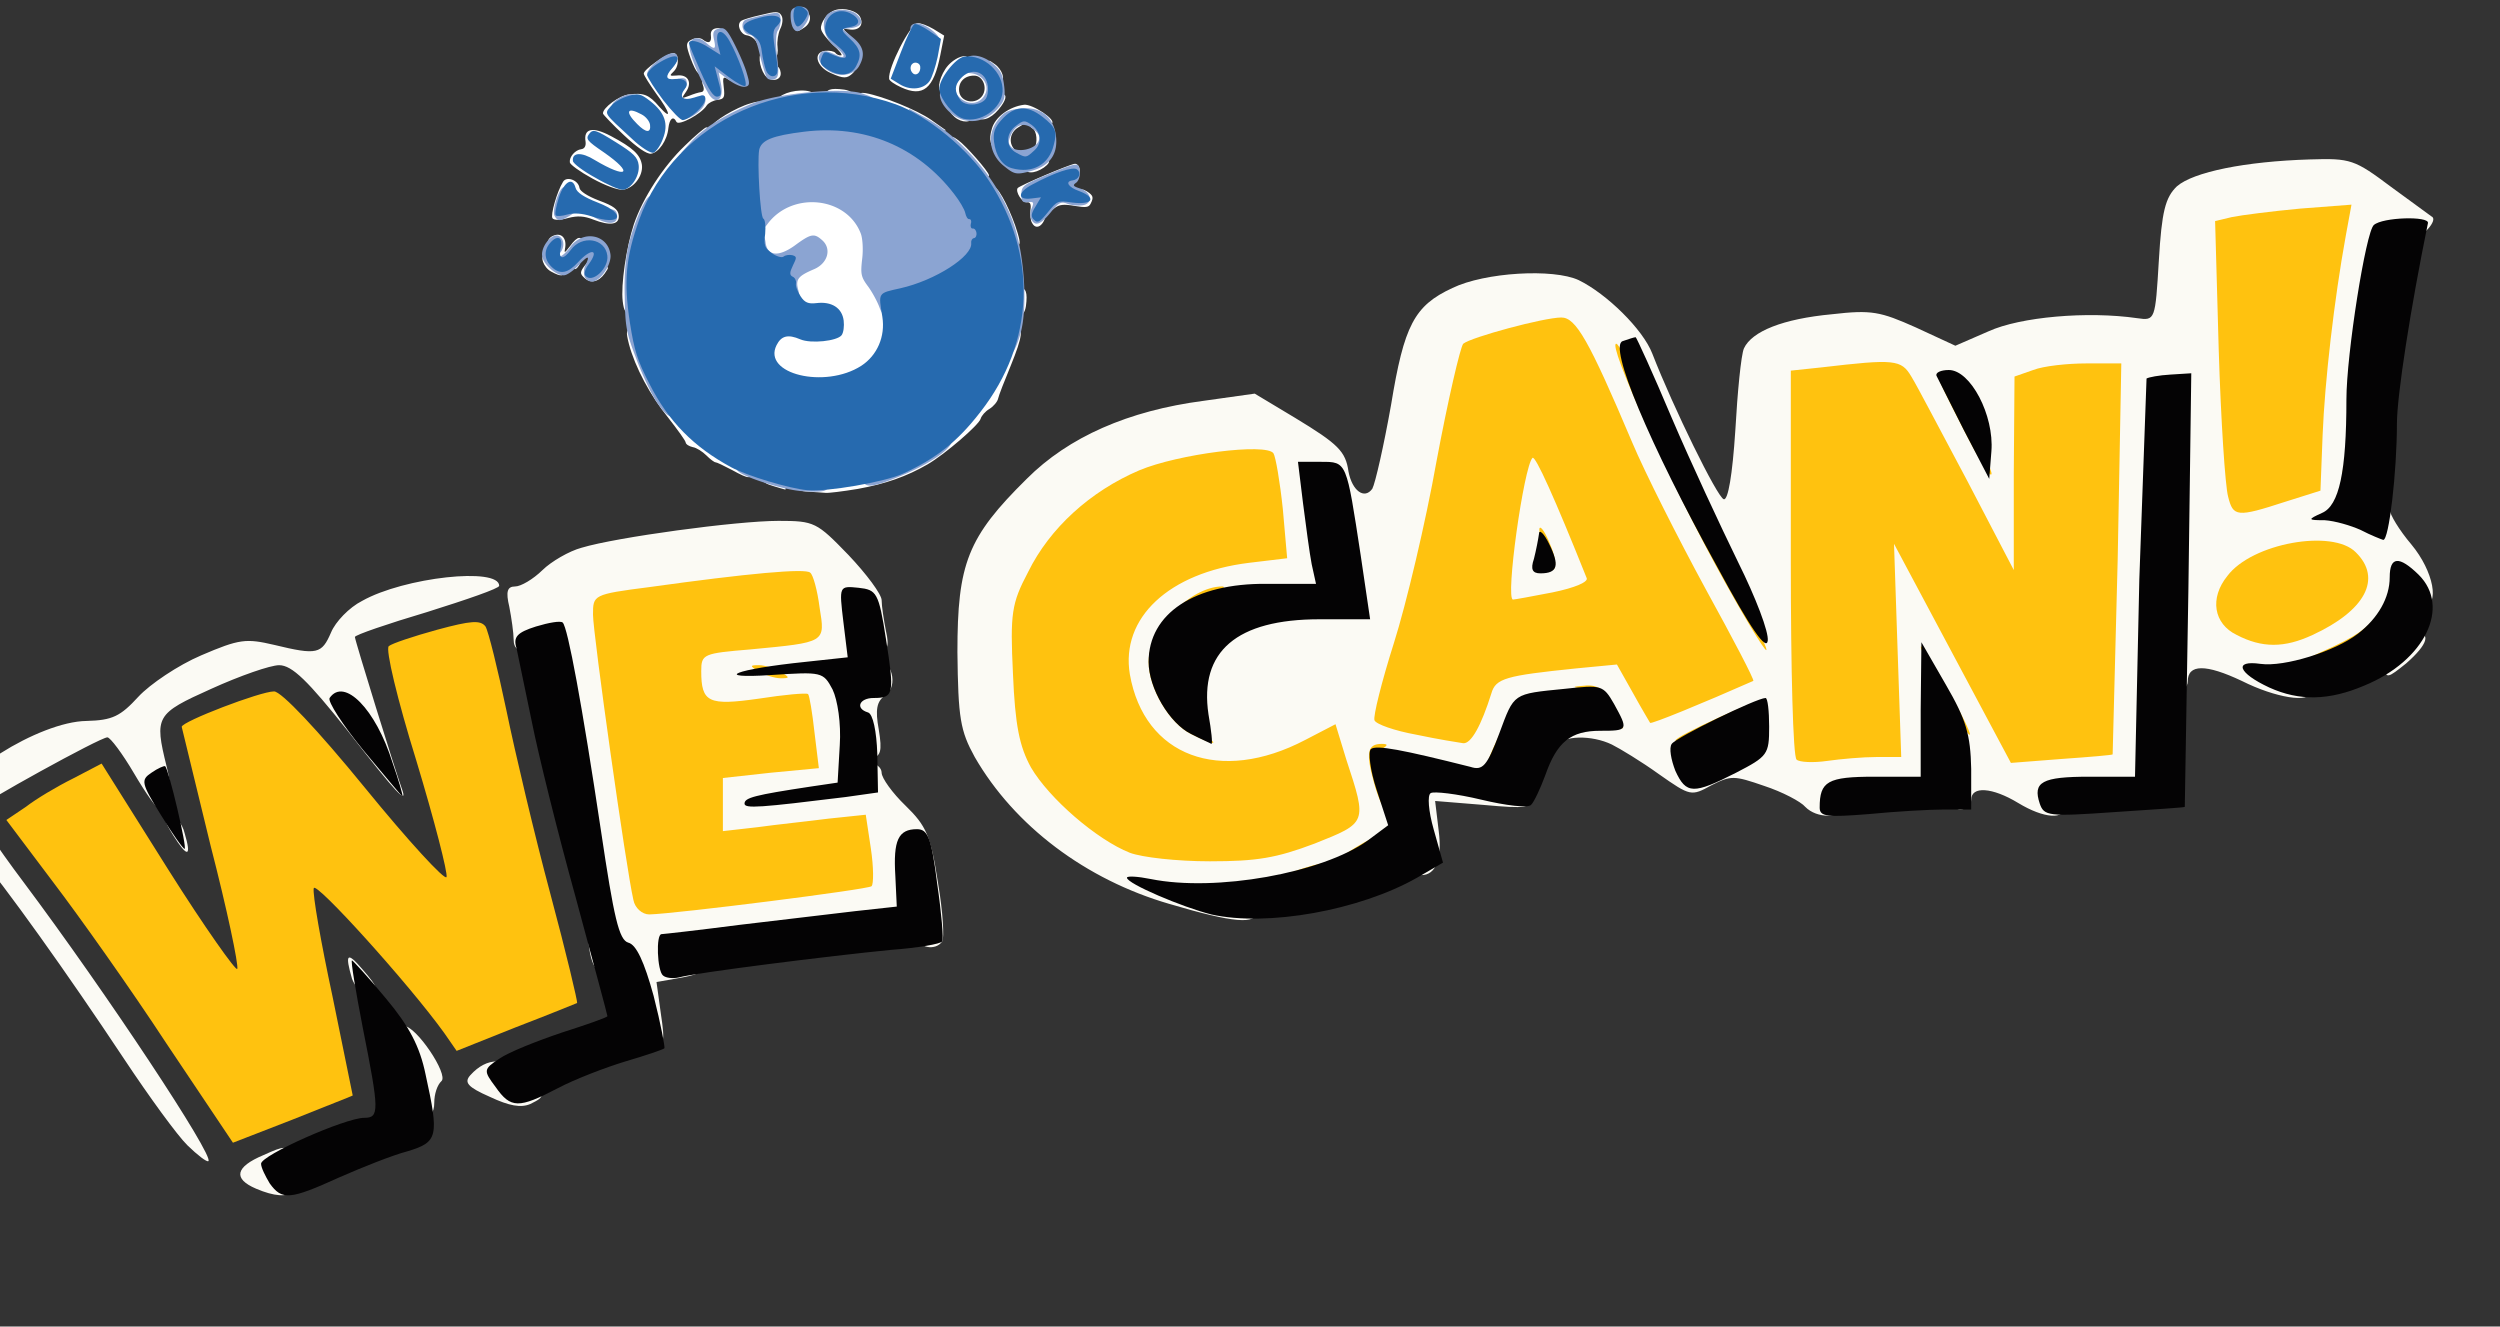 <svg xmlns="http://www.w3.org/2000/svg" width="343" height="182" viewBox="0 0 381.11 202.22" xmlns:v="https://vecta.io/nano"><rect x="0" y="0" width="381.11" height="202.22" fill="#333333" stroke="none"/><path d="M39.031 181.204c-3.52-1.5-3.19-3.3 1.1-5.1 3.3-1.5 3.63-1.5 4.29.1 2.31 5.4.22 7.4-5.39 5zm-10.45-6.6c-1.54-1.5-5.83-7.4-9.68-13.2-8.69-13.1-18.04-26.2-22.77-31.8-1.98-2.4-3.63-5.4-3.63-6.6 0-4.5 13.42-13 20.68-13.1 3.96-.1 5.17-.7 7.92-3.7 1.76-1.9 6.05-4.8 9.57-6.3 5.83-2.5 6.82-2.6 11.11-1.6 6.6 1.6 7.26 1.4 8.69-1.9.66-1.6 2.75-3.8 4.73-4.8 6.38-3.6 20.9-5.2 20.9-2.3 0 .4-4.95 2.1-11 4-6.05 1.8-11 3.5-11 3.8 0 .5 6.16 20.4 7.15 23.1s-.77.8-8.25-8.8c-6.05-7.6-8.47-10-10.45-10-1.32 0-5.94 1.6-10.34 3.6-8.47 3.8-8.69 4.2-6.82 11.8.99 3.8.66 6.6-.99 6.6-.44 0-2.2-2.5-3.96-5.5s-3.63-5.5-4.07-5.5c-1.1 0-19.36 10.1-20.02 11-.33.4 2.97 5.4 7.26 11.1 12.65 16.9 29.04 41.7 28.16 42.5-.22.2-1.65-.9-3.19-2.4zm32.78-7.9c-.88-5.4-.77-10.3.22-10.3 1.87 0 6.82 7.4 5.72 8.4-.66.6-1.1 2-1.1 3.3 0 1.6-.66 2.3-2.09 2.3-1.54 0-2.2-1-2.75-3.7zm13.31.5c-3.41-1.5-3.96-2.2-2.97-3.3 2.53-2.8 5.5-2.8 8.36 0 3.19 3.1 3.19 3.2.77 4.4-1.43.6-3.19.3-6.16-1.1zm21.23-13.7c-1.1-4.8-1.65-5.8-3.3-5.4-2.2.5-2.97-1.7-3.19-9.2-.11-2.2-1.43-11.4-2.86-20.5l-2.75-17.7c0-.7-1.21-1.3-2.75-1.3-1.98 0-2.75-.5-2.75-1.9 0-1-.33-3.3-.66-5-.55-2.3-.33-3.1.88-3.1.88 0 2.75-1.1 4.18-2.5 1.32-1.3 4.07-2.9 5.94-3.4 5.28-1.6 23.65-4.1 30.03-4.1 5.5 0 5.83.2 10.67 5.2 2.75 2.9 5.06 6 5.06 6.9s.33 3 .66 4.7c.55 2.4.22 3.1-1.32 3.5-1.65.4-1.76.5-.33.6 2.53.1 3.63 4.3 1.54 5.7-1.32.9-1.54 2.2-.99 5.2.55 3.4.33 4.1-1.32 4.5-1.87.4-1.87.5-.11.6.99 0 1.87.7 1.87 1.5s1.65 3.1 3.63 5c3.19 3.1 3.85 4.6 4.95 11.7.77 4.5.99 8.5.66 9-.99 1.5-3.74 1-3.74-.7 0-1.3-.88-1.5-4.62-1.1l-15.95 1.8c-9.68 1-11.33 1.5-11.33 3 0 1.3-1.21 2-3.96 2.5l-3.96.7.66 4.8c.66 4.4.55 4.9-1.32 4.9-1.65 0-2.42-1.2-3.52-5.9zm32.78-22.9c.44-2.3.33-2.3-10.67-1.6l-11.11.7v-7.1-7l7.26-.7c5.61-.6 7.04-1.1 6.6-2.2-.33-.8-.66-1.9-.66-2.3 0-.5-3.3-.6-7.26-.3-8.69.7-9.24.3-9.24-7.8v-5.7l8.58-.8c7.59-.8 8.47-1.1 8.8-3.1.22-1.6-.22-2.3-1.54-2.3-2.2 0-25.08 3-25.41 3.4-.33.2 4.95 36.4 5.72 40.1.44 2 .66 2 14.52.5 13.2-1.5 14.08-1.7 14.41-3.8zm-75.02 18.6c-1.1-3.8-.77-4.2 1.54-1.5 2.64 3 2.75 3.7.66 3.7-.77 0-1.76-1-2.2-2.2zm124.63-11.4c-12.76-3.7-23.65-11.9-29.7-22.4-2.2-4-2.53-5.9-2.64-16 0-13.5 1.54-17.5 10.56-26.4 6.38-6.4 15.51-10.4 26.95-11.9l7.81-1.1 6.16 3.7c6.6 4 7.7 5.1 8.14 8.2.55 2.9 2.42 4.3 3.63 2.6.44-.8 1.76-6.6 2.86-12.8 1.98-12.1 3.52-15.1 9.35-17.8 4.95-2.4 15.4-3 19.25-1.2 4.29 2.1 9.79 7.5 11.22 11.2 3.19 8.2 9.9 21.9 10.89 22.2.66.2 1.32-3.7 1.76-10.4.33-5.9.88-11.6 1.32-12.6 1.21-2.6 5.94-4.5 13.42-5.2 6.05-.7 7.37-.4 12.76 2l6.05 2.8 5.06-2.2c4.84-2.2 15.07-3.1 22.66-2 2.75.4 2.75.3 3.3-8.8.44-7.5.99-9.6 2.75-11.3 2.53-2.2 10.45-3.8 20.24-4.1 6.27-.2 6.82 0 12.43 4.2l6.16 4.5c1.1.5-1.54 3.4-3.08 3.4-1.21 0-2.31.4-2.75.9-1.1 1.7-3.63 20.3-4.07 29.9-.44 8.3-.22 9.2 1.54 9.2 1.1 0 1.98.6 1.98 1.3s1.43 3.1 3.3 5.3c3.41 4.1 4.4 9.4 1.76 9.4-.88 0-1.87.7-2.2 1.6-.99 2.2-.88 2.4.99 2.4 2.53 0 1.98 1.8-1.32 4.7-2.86 2.3-3.08 2.4-3.41.6-.33-1.9-.55-1.8-5.72.5-3.08 1.4-5.5 2.8-5.5 3.3 0 1.7-5.28.9-10.45-1.7-5.5-2.6-8.25-2.6-8.25.1 0 .8-.77 1.5-1.65 1.5-1.32 0-1.65-2.4-1.98-13.2-.22-9.8-.33-7.7-.55 8l-.22 21.2h-7.15c-5.61 0-7.15.3-7.15 1.5 0 2.1-3.19 1.9-7.15-.5s-7.15-2.6-7.15-.5c0 .8-.77 1.5-1.65 1.5-1.21 0-1.65-1.3-1.87-5.2-.11-5.1-.22-5.1-.55-1l-.44 4.2h-7.04c-5.17 0-7.04.4-7.59 1.5-.77 1.9-4.4 1.9-6.16.1-.66-.8-3.52-2.3-6.27-3.2-4.62-1.6-5.06-1.6-8.03-.1-3.08 1.7-3.19 1.7-8.03-1.7-2.64-1.9-5.94-3.9-7.15-4.5-3.08-1.5-7.59-1.4-8.25.2-.33.6-.66-.3-.66-2.1-.11-4.7-2.09-3.6-4.62 2.3-2.53 6-2.42 5.5-.44 5.5.88 0 1.65.9 1.65 2 0 1.8-.55 1.9-7.26 1.3l-7.37-.6.55 4.6c.55 4.2-.44 6.7-2.64 6.7-.44 0-.88-.9-.88-2 0-2.5-.55-2.5-4.51 0-3.41 2.3-14.41 6-17.71 6-1.1 0-1.98.7-1.98 1.5 0 2.1-3.52 1.8-13.31-1.1zm18.15-12l7.04-2.5-1.1-3.3c-1.1-3.3-1.1-3.3-5.17-2-4.84 1.6-12.43 1.7-18.04.3-6.05-1.5-9.68-7-10.45-15.7-.88-11.8 4.95-18.2 18.15-19.8l5.72-.6-.66-4.7c-.33-2.5-.99-5-1.43-5.4-.99-1-10.23.9-15.18 3.2-6.16 2.9-12.32 8.9-15.4 14.9-2.31 4.6-2.64 6.5-2.2 12.6.66 8.5 3.3 13.7 9.68 19 8.91 7.3 17.05 8.4 29.04 4zm89.32-29.4l-.77-16h3.63c3.74 0 3.74.1 12.43 16l8.58 16h4.73 4.62l.44-26.7c.33-14.8.33-27 .11-27.2-.22-.3-2.2 0-4.51.5l-4.07.9-.33 14.8-.33 14.7h-3.52c-3.63 0-3.74-.1-11.11-14.7-4.18-8.2-7.92-15.2-8.47-15.7-.44-.5-3.08-.5-5.83-.2l-5.06.7v26.5 26.4h5.06 5.17l-.77-16zm-62.48 8.3c1.65-4.8 2.09-4.9 16.39-5.9l10.12-.7 1.87 3.6 1.87 3.5 3.63-1.6c2.09-.9 3.74-1.9 3.74-2.4s-2.64-5.7-5.94-11.6c-3.19-5.9-7.7-15-9.9-20.2-7.26-17.2-7.37-17.2-10.45-16.7-5.83 1.1-8.91 2.7-9.46 4.9l-2.75 15.3c-1.98 11.3-6.27 29.1-8.36 33.8-.44 1.1.22 1.7 2.53 2 4.73.6 5.17.4 6.71-4zm-41.03-7.8c.44-1.2-.11-.9-1.43.8-1.32 1.8-1.87 3.7-1.54 5 .55 2 .77 1.9 1.43-.8.33-1.6 1.1-3.9 1.54-5zm170.06-4.8c4.07-2.5 4.73-4.4 1.98-6-1.32-.8-2.97-.5-6.05.9-5.17 2.5-7.15 5.1-4.84 6.4 2.64 1.5 4.84 1.2 8.91-1.3zm-21.34-28.4c-.22-2.1-.44-.4-.44 3.7s.22 5.8.44 3.8c.22-2.1.22-5.5 0-7.5zm18.7 8.3c.11-.1.77-6.5 1.43-14.2.99-13 1.65-17.6 2.86-21.5.55-1.7.55-1.7-8.8-.4l-4.29.6.66 16.7c.22 9.2.88 17.5 1.32 18.5.66 1.4 1.54 1.7 3.74 1.2 1.54-.4 2.97-.8 3.08-.9zm-122.87 17.2c0-4.5 1.21-13.7 2.86-20.5.33-1.8 1.21-2.3 4.18-2.3 3.63 0 3.74.1 7.7 9.6 2.2 5.3 3.96 11.1 3.96 12.9 0 3.2-.22 3.4-5.5 4.4-3.08.6-7.37 1.1-9.35 1.1h-3.85v-5.2zm-200.42 38.1c-1.43-2.3-1.54-2.9-.44-2.9.88 0 1.87 1.2 2.2 2.6 1.1 3.7.44 3.8-1.76.3z" fill="#fbfaf4"/><g fill="#ffc20f"><path d="M25.39 159.1c-5.5-8.4-13.31-19.4-17.27-24.6L.97 125l2.97-2c1.54-1.2 4.73-3.1 7.15-4.3l4.4-2.3 10.12 16.1c5.61 8.9 10.45 15.7 10.56 15.2.22-.6-1.54-9-4.07-18.8l-4.4-18.1c0-.8 11.99-5.4 14.08-5.4 1.1 0 6.6 5.8 13.86 14.7 6.6 8.1 12.21 14.2 12.43 13.6s-1.87-8.7-4.62-17.8c-2.86-9.2-4.73-17-4.18-17.4.44-.4 3.74-1.5 7.37-2.5 5.17-1.4 6.6-1.5 7.37-.5.44.7 1.87 6.5 3.19 12.8 1.32 6.4 4.29 19 6.71 28s4.18 16.5 4.07 16.6c-.22.1-4.4 1.8-9.35 3.7l-9.02 3.6-1.87-2.7c-5.39-7.5-19.69-23.3-19.91-22.1-.22.8 1.1 8.3 2.86 16.5l3.08 15.1c-.11.1-4.29 1.7-9.24 3.7l-9.02 3.5-10.12-15.1zm71.17-21.9c-1.1-4.7-6.16-40.6-6.16-43.5 0-3 0-3.1 8.58-4.2 15.07-2.1 23.87-2.9 24.53-2.2.44.3 1.1 2.7 1.43 5.3.88 5.4.99 5.3-10.56 6.4-7.15.6-7.48.7-7.48 3.3 0 4.8 1.1 5.3 8.8 4.2 3.85-.6 7.15-.9 7.48-.7.22.2.66 2.9.99 5.9l.66 5.4-7.37.7-7.26.8v4 4.1l5.28-.6c2.86-.4 7.7-.9 10.78-1.3l5.72-.6.77 5.1c.44 2.9.44 5.5.11 5.8-.55.5-29.81 4.2-33.88 4.3-1.1 0-2.2-1-2.42-2.2zm100.54-4.3c5.06-1.8 7.04-1.7 2.75 0-1.76.8-4.07 1.4-4.95 1.4s.11-.7 2.2-1.4zm-24.86-2.9c-5.06-2-12.32-8.3-15.07-13-1.76-3.2-2.42-6.4-2.75-14.3-.44-9.2-.22-10.7 2.31-15.5 3.3-6.7 9.46-12.3 16.94-15.5 5.94-2.5 19.36-4.2 20.46-2.6.33.5.99 4.3 1.43 8.5l.66 7.5-5.83.7c-12.21 1.5-19.58 8.4-18.15 17 2.2 12.5 13.75 16.8 26.73 10l4.62-2.4 1.65 5.4c3.19 9.7 3.19 9.6-4.84 12.8-5.83 2.2-8.8 2.7-15.95 2.7-5.06 0-10.34-.6-12.21-1.3zm31.57 1.1c3.85-2.8 7.59-4.6 7.59-3.8 0 1-5.5 4.1-7.26 4.1-.44 0-.55-.1-.33-.3zm5.61-11.9c-1.21-4.4-.99-5.8 1.21-5.8.99 0 .99.2 0 .8-1.1.6-1.1 1.7-.22 4.6.66 2.1.88 4 .66 4.2-.22.3-.99-1.4-1.65-3.8zm17.38-2.9c0-.4.77-2.2 1.65-4 .88-1.9 1.54-2.7 1.54-1.9 0 1.4-3.08 7.2-3.19 5.9zm47.08-.5c-.55-.4-.88-13.9-.88-30V56.5l4.73-.5c11.11-1.3 12.1-1.2 13.64 1.4.88 1.4 4.62 8.6 8.58 16l7.04 13.5V72.1l.11-14.7 2.86-1c1.54-.6 5.17-1 8.14-1h5.28l-.55 29.8-.77 29.8c0 .1-3.52.4-7.81.7l-7.7.6-8.91-16.7-8.91-16.7.55 16.3.55 16.2h-3.74c-2.09 0-5.5.3-7.59.6s-4.18.2-4.62-.2zm-92.29-3.9c-3.3-1.6-6.49-7-6.49-11 0-5 6.38-11.5 11.22-11.5.77 0-.33.9-2.42 2.1-5.17 2.8-7.7 5.8-7.7 9.4 0 3.3 2.97 8 6.82 10.7 3.08 2.1 2.42 2.2-1.43.3zm34.32.1c-3.3-.6-6.16-1.6-6.38-2.2s1.1-5.9 2.97-11.8 4.84-18.4 6.49-27.7c1.76-9.4 3.63-17.4 4.07-17.9 1.21-1 12.32-4 14.96-4 2.2 0 4.18 3.4 10.78 19 1.98 4.7 7.04 14.7 11.22 22.4 4.18 7.6 7.48 13.9 7.26 14-7.92 3.5-15.51 6.6-15.73 6.4-.11-.2-1.32-2.2-2.64-4.6l-2.42-4.3-6.27.6c-10.67 1.1-12.21 1.5-12.87 3.8-1.54 4.9-3.08 7.7-4.29 7.6-.66-.1-3.85-.6-7.15-1.3zm20.79-21.7c3.41-.7 5.5-1.6 5.17-2.2-4.84-12.1-7.81-18.7-8.25-18.3-1.32 1.3-4.18 21.6-2.97 21.6.22 0 2.97-.5 6.05-1.1zm-.77-4.2c0-.7-.33-2.2-.77-3.4-1.21-3.4 0-2.8 1.32.7.66 1.6.77 3.2.33 3.4-.44.3-.88 0-.88-.7zm19.47 26.8c0-.7 13.31-6.7 13.86-6.3.22.2-2.86 1.8-6.71 3.6-3.96 1.7-7.15 3-7.15 2.7zm40.92-7.1c-1.98-3.5-3.52-6.8-3.52-7.2.11-.4 1.87 2.4 3.96 6.2 2.09 3.7 3.74 7 3.52 7.2s-1.98-2.6-3.96-6.2zm-50.82 2.7c-.77-1.7-2.31-3.2-3.63-3.4-2.42-.4-2.42-.4 0-.6 1.76-.1 2.97.8 4.18 3 .99 1.7 1.54 3.3 1.32 3.5-.22.3-1.1-.9-1.87-2.5zm-129.8-6.1c-1.43-.9-1.43-1 0-1 .88 0 2.42.5 3.3 1 1.43.9 1.43 1 0 1-.88 0-2.42-.5-3.3-1zm238.15-3c5.28-2.3 7.48-3.8 9.13-6.5.99-1.5 1.21-1.6 1.32-.4 0 2.7-9.35 8.9-13.42 8.9-.77 0 .55-.9 2.97-2z"/><path d="M261.56 86.197c-7.48-13.8-16.5-33.8-15.18-33.8.44 0 2.2 3.6 3.96 8 1.65 4.4 6.82 14.8 11.22 23.1 4.51 8.4 8.03 15.4 7.7 15.6-.22.2-3.74-5.6-7.7-12.9zm79.42 10.6c-3.52-1.7-4.18-5.6-1.43-9 3.74-5 16.06-7.2 19.58-3.6 4.07 4 1.43 8.9-6.6 12.6-4.29 2-7.7 2-11.55 0zm-1.32-21.1c-.44-1.6-1.1-11.6-1.43-22.4l-.55-19.6 2.53-.6c1.43-.3 6.16-.9 10.45-1.3l7.81-.6-.88 4.8c-1.76 9.7-3.19 22.1-3.52 30.3l-.33 8.5-5.39 1.7c-7.37 2.4-7.92 2.3-8.69-.8zm15.51 2c.66-.4 1.43-2.4 1.76-4.3.44-3.4.44-3.3.33.4-.11 2.6-.66 4.1-1.76 4.3-1.1.3-1.21.2-.33-.4zm-55.77-12.1c-5.39-10.4-5.28-11.2 0-1.9 2.53 4.3 4.4 8.2 4.18 8.6-.22.5-2.09-2.6-4.18-6.7z"/></g><path d="M41.118 180.403c-.66-1.1-1.32-2.4-1.32-3 0-1.3 12.87-7 15.73-7 2.31 0 2.31-1-.22-13.7-1.1-5.7-1.87-10.3-1.65-10.3.11 0 2.53 2.6 5.17 5.8 3.52 4.2 5.17 7.3 6.05 11.6 2.09 9.5 1.87 10.3-2.75 11.7-2.31.6-7.04 2.5-10.45 4-7.48 3.4-8.69 3.5-10.56.9zm34.43-14.7c-1.87-2.5-1.87-2.7.55-4.3 1.43-1 5.72-2.7 9.57-4 3.74-1.2 6.93-2.3 6.93-2.5s-2.2-8.3-4.84-18.1c-2.75-9.9-5.72-21.9-6.71-26.9l-2.31-11.1c-.55-1.7.11-2.4 2.97-3.3 1.98-.6 3.74-.9 4.07-.6.77.7 2.97 12.6 5.83 31.7 1.98 13.3 2.75 16.7 4.18 17.1 1.21.3 2.42 2.9 3.85 8.1 1.1 4.3 1.76 7.9 1.65 8-.22.2-2.86 1.1-5.94 2-2.97.9-7.7 2.7-10.34 4.1-5.94 3.1-7.15 3.1-9.46-.2zm25.52-17c-.88-.7-1.1-6.3-.22-6.3.22 0 5.61-.6 11.77-1.4l17.71-2.1 6.38-.7-.22-4.7c-.33-5.4.44-7.1 3.3-7.1 1.65 0 2.2 1.3 3.08 8.3.66 4.5.99 8.5.77 8.8-.22.4-3.74 1-7.81 1.3-9.24.9-29.92 3.5-32.34 4.2-.88.2-1.98.1-2.42-.3zm83.6-9.3c-4.4-1.1-12.87-4.7-12.87-5.6 0-.3 1.65-.2 3.63.2 9.9 2 26.18-.9 33.11-5.9l3.08-2.3-1.76-5.4c-.99-3-1.32-5.8-.88-6.2.77-.7 4.84.1 15.18 2.7 1.87.6 2.53-.1 4.4-5.1 2.31-6.2 1.98-6 10.01-6.8 5.5-.6 5.83-.6 7.48 2.3 2.2 4 2.2 4.1-2.09 4.1-4.51 0-6.6 1.7-8.36 6.7-.77 2.1-1.76 4.2-2.2 4.6-.44.5-3.85.1-7.59-.8s-7.26-1.3-7.7-1c-.55.3-.33 2.8.44 5.5l1.43 5.1-3.96 2.3c-8.8 5-22.88 7.5-31.35 5.6zm-160.16-15.2c-2.97-4.8-3.08-5.3-1.43-6.4.99-.7 1.98-1.1 2.09-1 .55.4 3.41 12.6 2.97 12.6-.22 0-1.87-2.3-3.63-5.2zm252.89-1.1c0-4 1.21-4.7 8.36-4.7h7.04v-10.2l.11-10.3 3.74 6.5c3.08 5.3 3.74 7.6 3.85 12.8v6.2h-4.07c-2.31 0-7.48.3-11.55.7-6.38.5-7.48.4-7.48-1zm33.55-.6c-1.1-3.3.33-4.1 7.59-4.1h6.93l.66-30.1 1.1-30.6c.33-.2 1.87-.5 3.63-.6l3.19-.2-.44 33-.55 33.1c0 .1-4.84.4-10.78.8-10.01.7-10.67.6-11.33-1.3zm-197.45 0c0-.9 1.54-1.3 10.12-2.6l4.07-.6.33-5.7c.22-3.3-.33-6.9-1.1-8.5-1.43-2.7-1.65-2.7-9.35-2.2-9.24.6-5.5-.9 5.17-2l6.49-.7-.66-5.4c-.66-5.5-.66-5.5 2.31-5.2 2.75.3 3.08.7 4.18 7.8 1.32 8.4 1.21 9-1.87 9-2.2 0-2.86 1.6-.88 2.2.77.2 1.32 2.9 1.43 6.3l.11 5.9-4.95.7c-12.98 1.6-15.4 1.8-15.4 1zm-58.08-8.1c-3.19-3.9-5.5-7.5-5.17-8 2.2-3.2 7.04 1.7 9.57 9.8.99 2.8 1.65 5.2 1.54 5.2s-2.75-3.2-5.94-7zm199.98 3.1c-.66-1.7-.99-3.5-.55-4.1.66-1 12.98-7 14.3-7 .33 0 .55 2 .55 4.4 0 4.2-.22 4.5-5.06 7-6.49 3.3-7.59 3.3-9.24-.3zm-73.81-5.6c-3.3-1.6-6.49-7-6.49-11 0-7.4 7.04-12 17.93-11.9h7.59l-.66-3c-.33-1.7-.88-5.9-1.32-9.3l-.77-6.3h3.52c3.96 0 3.85-.1 6.05 14.3l1.43 9.7h-7.7c-12.65 0-18.37 4.9-16.94 14.5.44 2.5.66 4.5.44 4.5-.11-.1-1.54-.7-3.08-1.5zm164.34-7.1c-4.73-2.2-5.5-4.2-1.32-3.6 3.63.5 11.33-1.9 14.85-4.6 3.08-2.4 4.84-5.5 4.84-8.6 0-3.2 1.43-3.3 4.4-.4 4.95 4.9.99 13.1-8.25 16.9-5.39 2.3-9.9 2.4-14.52.3zm-84.15-18.4c-10.45-18.9-16.61-33.7-14.41-34.4.88-.3 1.76-.6 1.98-.6.11 0 2.64 5.5 5.5 12.3 2.86 6.7 7.48 16.6 10.12 22 2.64 5.3 4.73 10.7 4.51 12-.22 1.5-2.53-1.7-7.7-11.3zm-27.94-1.2c.33-1.3.66-3 .77-3.8 0-.8.77-.1 1.54 1.5 1.65 3.3 1.32 4.5-1.32 4.5-1.21 0-1.54-.6-.99-2.2zm126.06-4.4c-1.54-.7-3.96-1.4-5.5-1.5-2.64 0-2.64-.1-.44-1.1 2.64-1.1 3.74-6.3 3.74-17.3 0-6.9 2.97-25.6 4.18-26.6 1.32-1.2 8.47-1.4 8.25-.3-2.64 12.9-4.73 26.3-4.73 30.6 0 7.3-1.21 17.8-2.09 17.7-.33-.1-1.87-.7-3.41-1.5zm-60.5-15.2l-4.18-8.3c-.22-.5.66-.9 1.87-.9 3.3 0 6.93 6.9 6.49 12.4l-.33 4.2-3.85-7.4z" fill="#040304"/><g transform="matrix(.49 -.06 .06 .49 125.77 37.84)"><path d="M-9.001 75.005c-.8-.2-3.2-.6-5.2-1-2.4-.4-3.8-1.1-3.8-2 0-1.3 1.8-1.4 11.3-.9 8.8.5 12.3.3 16.6-1 3-.9 7-1.6 8.8-1.6 2.2 0 3.3-.5 3.3-1.4 0-.8.9-1.7 2-2.1 5.5-1.8 21.5-18.2 26-26.8 2.3-4.3 4.1-6.7 5.3-6.7 2.7 0 2 2.9-2.8 11.5-2.5 4.4-4.8 8.7-5.1 9.6s-1.7 2.2-3 2.8c-1.4.6-2.7 1.8-3.1 2.7-.7 1.8-12.2 9.5-18 12-6.8 2.9-13.6 4.4-22.3 4.9-4.7.2-9.2.2-10 0zm-15.7-4c-4.3-1.8-4.2-3.5.2-3.5 3.1 0 3.5.3 3.5 2.5 0 1.4-.1 2.5-.2 2.5-.2-.1-1.8-.7-3.5-1.5zm-12.1-6.5c-2.3-1.6-4.5-3-4.8-3s-1.5-1.1-2.5-2.4c-1.1-1.4-2.8-2.8-3.9-3.1-1.1-.4-2-1.1-2-1.7s-2-4.2-4.4-8.2c-4.7-7.5-8.3-16.8-9.3-24.1-.5-4-.3-4.5 1.3-4.5 1.5 0 2.2 1.4 3.7 7.3.9 4 1.7 7.9 1.7 8.6s.7 1.9 1.5 2.7c.8.9 1.5 2.6 1.5 4s.6 2.4 1.5 2.4c.8 0 2 1 2.6 2.2 1.8 3.4 10 11.8 14.7 15 3 2.1 4.2 3.6 4.2 5.3 0 3.2-.8 3.1-5.8-.5zm20.3-23.9c-6.2-2.8-8.6-10.7-4.9-16 1.4-2 2.3-2.2 6.8-1.8 2.8.2 6.5 1 8.3 1.7 2.6 1.2 3.4 1.2 4.8 0 1.6-1.3 1.5-1.5-.5-3.2-1.2-1-3.7-1.8-5.6-1.8-2.3 0-3.7-.6-4.4-1.9-1.4-2.7-1.3-11.4.2-12.9.9-.9.5-1.2-2.1-1.2-6 0-7.1-1.3-7.1-8.5 0-6.9.8-8.2 6.3-11.2 3.9-2.1 14.5-2.3 20-.4 2.1.7 4.9 2.8 6.5 4.9 2.4 3.2 2.7 4.4 2.9 12.6.1 5.5.7 10.7 1.7 13.1 2.2 5.8 2.1 15.7-.4 20.4-2.9 5.9-8.4 8.1-19.6 8.1-6.4 0-10-.5-12.9-1.9zm13-39.2c1.5-1.5-1.7-1-4.5.7l-2.5 1.5 3-.6c1.7-.4 3.4-1.1 4-1.6zm59.5 22.1c0-3.3.3-4 2-4 2.1 0 2.5 1.6 1.4 5.8-1.1 3.9-3.4 2.7-3.4-1.8zm-120-14.8c0-5.1 3.1-16.4 6.3-23.2 3.7-7.7 11.2-16.7 18.6-22.2 3.5-2.7 6.8-4.8 7.2-4.8 1.7 0 .9 5.1-.8 5.7-3.6 1.3-19.6 18.6-20.8 22.3-.4 1.1-1.3 2-2.1 2-.9 0-1.4 1.1-1.4 3.4 0 1.9-.4 3.6-1 3.8-.5.2-1.2 4-1.6 8.6-.6 7.1-.9 8.2-2.5 8.2-1.5 0-1.9-.8-1.9-3.8zm119.4-8.2c-.4-3.3-1.1-6-1.5-6-.5 0-.9-1.6-.9-3.6 0-2.4.4-3.4 1.3-3.2 1.4.5 4.3 8.7 5.3 14.8.6 3.6.4 4-1.4 4s-2.2-.8-2.8-6zm-130.4-.6c-1.1-1.3-1-1.9.8-3.7 1.9-1.9 2.2-1.9 2.2-.4 0 1.2.8 1.7 2.7 1.7 2.5 0 2.6 0 .8 2-2.2 2.4-4.8 2.6-6.5.4zM64.4-.003c-.4-.8-.3-2.6 0-4 .5-1.8.2-2.5-.8-2.5-1.5 0-3.2-3.7-2.3-4.7.7-.7 16.7-5.3 18.4-5.3.7 0 1.3.8 1.3 1.9 0 1.9-3.4 3.1-8.6 3.1-2.6 0-3.7 2.4-3.2 6.9.4 4.4-3.5 8.1-4.8 4.6zm-149.2-3.1c-2.2-1.5-3.1-5.4-1.2-5.4.6 0 1-1.1 1-2.4 0-1.6.7-2.7 2.1-3.1 2.6-.8 4.1 1.1 3.3 4-.6 1.9-.5 1.8 1.5-.2 2.8-3 4.1-2.9 4.1.2 0 1.6-.6 2.5-1.5 2.5-.8 0-1.5.5-1.5 1 0 .6.5 1 1.1 1 .8 0 .7.5-.2 1.6-.8 1-1.5 1.2-1.7.5-.6-1.7-3.2-1.3-3.2.4 0 1.9-1 1.9-3.8-.1zM70-5.503c0-2.8.2-3 3.9-3 2.2 0 4.2.5 4.4 1.3.4.9.8.9 1.5-.2.9-1.2 1.3-1.2 2.6-.2 1.8 1.5 1.9 2.1.7 3.9-.7 1.1-1.6 1.1-5 .1-3.3-1-4.7-1-6.2-.1-1.7 1.1-1.9.9-1.9-1.8zm-140-12c-2.6-1.4-4.6-1.8-7.6-1.4-2.5.4-4.4.2-4.8-.5-.6-1 2.4-8.1 4.6-10.8 1.3-1.7 4.8.1 4.8 2.5 0 1 2.1 2.8 5.5 4.6 4.3 2.2 5.5 3.4 5.5 5.2 0 3-3 3.1-8 .4zm118-.9c0-2.3-.5-3-2.2-3.3-1.9-.2-2.4-1-2.6-4.3-.3-3.9-.3-3.9 1.7-2.1 2.1 1.9 8.1 10.7 8.1 11.9 0 .4-1.1.7-2.5.7-2.1 0-2.5-.5-2.5-2.9zm16 .9c0-1.7.7-2 4-2 4.3 0 5.2 1.3 2.1 3-3.3 1.7-6.1 1.2-6.1-1zm-7.6-5.3c-1.9-2.3-2.2-4.3-.8-7.5 1.4-3.5 6.2-6.2 10.8-6.2 2.6 0 9.7 6.1 7.7 6.8-.6.2-1.1 2.1-1.1 4.3 0 3.7-.1 3.9-3.2 3.9-2.5 0-2.9-.3-2-1.2 1.4-1.4 1.6-5.4.2-6.3-.5-.3-.7-1.3-.4-2.3.4-1 .2-1.3-.3-.7-.4.6-2 1.6-3.5 2.2-3 1.3-3.8 4.9-1.6 7.1.9.9.5 1.2-1.7 1.2-1.7-.1-3.5-.6-4.1-1.3zm-125.1-7.3c-3.5-2.5-6.3-5.1-6.3-5.8 0-1.7 2.1-3.6 4-3.6 1 0 1.6-.8 1.6-2.1-.2-4.2 2.7-4.5 8-.8 6.3 4.4 8.3 6.8 8.4 10 0 3.4-3.4 6.9-6.8 6.9-1.6-.1-5.3-2-8.9-4.6zm100.2-3.9c-1.6-1.3-5.7-3.7-9.2-5.2-5-2.3-6.3-3.2-6.3-5.1 0-2 .4-2.2 2.3-1.7 5.2 1.6 15.1 7.1 19 10.6l4.2 3.8H38c-2.2 0-4.6-.9-6.5-2.4zm13.1-1.4c-1.3-1.5-1.4-2-.4-2.4s1-.6.1-.6c-.7-.1-1.3-1.2-1.3-2.6s-.4-2.5-1-2.5c-1.9 0-1-3.8 1.6-6.9 2.5-3 7.4-4.4 7.4-2.1 0 .6.9 1 2 1 1.3 0 2 .7 2 2 0 1.1.5 2 1 2 .6 0 1-1 1-2.2 0-2 .1-2.1 2-.3 2.1 1.9 2.7 5.5 1 5.5-.5 0-1 .9-1 2s.5 2 1 2c1.8 0 1.1 2-1.6 4.5-2.9 2.7-5.9 3.2-6.8 1.3-.5-1-.7-1-1.2 0-.8 1.8-3.8 1.5-5.8-.7zm9.4-5.5c1.9-2.3.8-6.1-1.8-6.4-3-.4-5.2 1.4-5.2 4.3 0 3.4 4.7 4.8 7 2.1zm-111.4-1.3c-3.1-3.7-5.6-7.1-5.6-7.4 0-1.7 5.6-4.9 8.6-4.9 4.7 0 6.2.8 8.9 4.9 3.5 5 3.1 2.1-.5-4.2-1.6-3-3-5.9-3-6.5 0-1.2 7.4-5.2 9.7-5.2 1.9 0 1.6 4.1-.4 5.6-1.6 1.2-1.6 1.3.8 1.4 3.4 0 4.5 2.7 2.2 5.3-1.8 2-1.7 2 .7 1.4 1.4-.4 3.1-.7 3.9-.7s1.1-.7.8-2 0-2 .9-2c.8 0 1.4-.9 1.4-2 0-1.6.7-2 3.5-2 3.3 0 3.5.2 3.5 3.1 0 2.7-.2 3-1.5 1.9s-1.5-.7-1.5 2.4-.3 3.6-2.4 3.6c-1.3 0-2.9.6-3.5 1.3-1.9 2.4-9.4 5.3-9.9 3.9-.7-2.1-2-1.3-2.7 1.6-.8 3.7-3.9 7.2-6.3 7.2-1.3 0-4.1-2.5-7.6-6.7zm27.4.6c0-1.3 8-4.9 12.6-5.6 2.9-.5 3.4-.3 3.4 1.3 0 1.4-1.4 2.3-5.8 3.7-6.4 2-10.2 2.2-10.2.6zm36-4.9c0-2.1 1.6-2.5 5.8-1.4 3.9 1.1 2.7 3.4-1.8 3.4-3.3 0-4-.3-4-2zm23.3 0c-1.8-1.1-3.3-2.4-3.3-3 0-3.4 8.5-16 10.8-16 .9 0 3 1.1 4.7 2.4l3 2.4-1.9 5.8c-3.3 10.1-6.9 12.4-13.3 8.4zm-38.3-.4c0-1.8 5-3 9-2.1 1.7.4 3 1.3 3 2.1 0 1-1.5 1.4-6 1.4s-6-.4-6-1.4zm17.3-6.6c-4.2-2.5-4.7-7-.9-7 1.4 0 2.8.5 3.1 1 .3.6 1.1 1 1.7 1 .5 0-.4-1.6-2.1-3.5-1.7-2-3.1-4.4-3.1-5.4 0-2 2.7-4.8 5-5.2 2.9-.6 6.9 1.1 7.5 3.2.8 2.6-1.1 4.1-4 3.2-1.8-.5-1.9-.4-.5 1.2 1.3 1.6 1.3 1.8 0 1.3-.8-.2-1.6-1.7-1.8-3.1-.5-4.2-2.4-3.2-2 1.1.2 2.9.8 3.8 2.4 4 2.9.4 4 7 1.6 9-2.1 1.6-3.1 1.5-6.9-.8zm-20.3-1.9c-1.4-2.7-1.3-7.1.3-7.1.8 0 .8-.3.1-.8-.6-.4-1.4-1.5-1.7-2.5-.4-1.1-1.6-2.1-2.7-2.4-1.9-.5-2.8-3.7-1.2-4.6.4-.3 3.2-.8 6.3-1.1 4.8-.6 5.7-.5 6.3 1 .4.9 0 2.7-.9 4-.8 1.3-1.5 3.7-1.5 5.4 0 1.6-.4 3-1 3-.5 0-1 .7-1 1.5s.5 1.5 1 1.5c.6 0 1 .9 1 2 0 2.6-3.6 2.7-5 .1zm-20.8-3.8c-.5-1-1.2-3.5-1.6-5.5-.6-3.1-.4-3.7 1.5-4.3 1.1-.4 2.6-.2 3.2.4 1.7 1.7 2.7 1.3 2.7-.9 0-1.3.7-2 2-2 1.7 0 2 .7 2 4.5 0 4.5 0 4.5-3.5 4.5-3.1 0-3.5.3-3.5 2.5 0 2.9-1.5 3.3-2.8.8zm32-11c.2-2 .9-2.9 2.6-3.1 2.8-.4 3.1 3.3.3 4.8-2.9 1.5-3.3 1.3-2.9-1.7z" fill="#fff"/><path d="M-16.599 73.505c-5.3-1.1-16.5-6.2-18.3-8.3-2.4-3 4.6-2.1 13.4 1.8 4.4 1.9 9.2 3.5 10.8 3.5 2 0 2.7.5 2.7 2 0 2.2-1.5 2.4-8.6 1zm19.6-1c0-1.4.7-2 2.1-2 3.2 0 12.9-3 16.3-5.1 1.7-1 4.8-1.9 7-1.9 3.4 0 3.7.2 2.5 1.6-1.9 2.3-8.5 5.4-16.1 7.5-9 2.5-11.8 2.5-11.8-.1zm-60.4-31.7c-1.3-2.7-3.4-8.9-4.6-14-2.1-8.4-2.2-10.1-1.2-19.6.6-6.7 1.9-12.6 3.5-16.6 2.6-6.4 6.6-13.1 8-13.1 1.7 0 .5 6.5-2.2 11.8-4.2 8.3-5.3 13.3-5.3 24.2.1 8.1.5 10.8 3.1 18 4.7 12.7 3.8 19.2-1.3 9.3zm109.7-5.4c.4-2.4 1.3-6.9 2.2-9.9 4.9-17.5-1.3-37.8-16.2-52.8-5.2-5.2-7.3-8-7.3-9.8v-2.5l4.6 3.3c11.1 7.9 21 23.6 23.4 37.2 1.8 9.9.8 24.7-2.1 32.1-3 7.4-5.5 8.7-4.6 2.4zm-37.8-15.1c-.4-1.8-1.6-4.9-2.7-6.9-1.9-3.3-1.9-4.2-.8-8.8.7-2.8.9-6.3.5-7.8-3-11.9-19.6-15.6-28.3-6.3-1.2 1.3-2.5 1.8-3.7 1.4-1.8-.7-1.8-2.8.1-21.6.9-9.1 1.1-9.2 16.4-9.6 11.1-.3 14.2 0 20 1.7 13.7 4.2 26.2 15.6 31.4 28.7 2.6 6.4 3.5 14.4 1.6 14.4-.5 0-1 .6-1 1.4 0 4.1-12.4 10.1-23.4 11.2-6.1.6-6.6.9-6.6 3 0 3.6-2.7 2.9-3.5-.8zm-29.1-10.7c-.5-3.7-1.1-5.1-2.5-5.4-1.1-.3-1.9-1.2-1.9-2.1s-.7-1.6-1.5-1.6c-1 0-1.5-1.1-1.5-3.5 0-2.8.4-3.5 2-3.5 1.5 0 2 .7 2 2.5 0 4.2 3.3 5 8.7 2.1 5.5-3.1 6.5-3.2 8.7-.7 2.7 3 .9 7.3-3.5 8.6-5.2 1.5-6.1 2.4-5.7 5.6.4 2.5.1 2.9-1.8 2.9-2 0-2.4-.6-3-4.9zm-60.1-9.7c-.3-.9-.1-2.5.5-3.5 2-3.1 1.4-3.2-1.9-.5-1.7 1.4-3.8 2.6-4.8 2.6-2.4 0-6.1-4.1-6.1-6.8 0-2.8 3.5-6.3 5.5-5.6 1.8.7 2 3.5.3 5.2-.7.7-.8 1.2-.2 1.2s2.1-1.1 3.4-2.5c4.5-4.8 12-2.4 12 3.9 0 3-3.9 7.6-6.5 7.6-.9 0-1.8-.7-2.2-1.6zm139-1c-.3-.9-.1-2.5.6-3.5.9-1.6.8-1.9-1-1.9-1.6 0-2-.5-1.7-2.7.3-2.3 1.1-2.8 6.5-4.4 12.1-3.4 12.3-3.4 12.3-.5 0 1.4-.7 2.9-1.5 3.4-1.3.7-1.2 1 1 2 3.4 1.6 3.4 5.2-.1 5.2-1.4 0-3.5-.5-4.6-1.1-1.7-.9-2.5-.6-5.2 2-3.6 3.5-5.4 3.9-6.3 1.5zm-132.5-16.1c-3.9-2.5-3.5-3.5 1.5-3.1 3.4.2 4.2.7 4.2 2.3 0 2.6-2.3 2.9-5.7.8zm126.3-1.1c-4.2-4.1-4.4-10.3-.4-14.4 2.2-2.3 3.5-2.8 7.3-2.8 6.2 0 10 3.7 10 9.7 0 5.8-3.1 9.1-9.2 9.9-4.3.6-5 .4-7.7-2.4zm11.3-6.4c.8-1.3.6-2.2-.8-3.7-2.5-2.8-5.2-2.6-7.2.4-1.3 2.1-1.4 2.8-.4 4.1 1.7 1.9 6.9 1.5 8.4-.8zm-151.1 4.6c-.6-1.7 2.4-8.4 3.9-8.4.4 0 .8 1.1.8 2.5 0 1.6.6 2.5 1.5 2.5 2.5 0 1.7 2.4-1.2 3.8-3.5 1.6-4.2 1.5-5-.4zm125.6-16.3c-3.5-3.5-4-8.1-.9-8.1 1 0 2.4.9 3 2 2.3 4.3 7 4.7 9.1.9 1.3-2.5-.4-5.7-3.6-6.5-2.6-.6-2.9-1.2-1.9-3.8s5.3-1.9 8.5 1.3c2.3 2.4 2.9 3.8 2.9 7.4 0 3.8-.5 4.9-3.1 7.1-4.4 3.7-10.1 3.6-14-.3zm-80.9-1.3c4.1-3.6 11.1-6.9 19.8-9.3 8.2-2.3 28.7-1.8 34.5 1 5.3 2.5 4.7 3.8-1.5 3.1-14.2-1.6-25.1-1.8-29.6-.6-5.7 1.6-18.6 7.1-19 8.2-.2.4-2 .8-4 .8l-3.7-.1 3.5-3.1zm-2-9.2c0-2.2.4-2.6 3-2.6 1.7 0 3-.4 3-1a1.08 1.08 0 0 1 1-1c1.6 0 1.2 2.6-.7 4.2-1 .9-2.8 1.9-4 2.2-2 .6-2.3.4-2.3-1.8zm8.9-5.3c-2.2-5.3-3.9-11.6-3.9-14 0-3.3 2.7-4 5.1-1.4 2.6 2.8 3 2.7 2.7-.6-.2-2.2.2-2.9 1.9-3.1 1.8-.3 2.5.6 4.2 5.3 1.1 3 2.4 7.3 2.7 9.5.6 3.4.4 4-1.2 4-1 0-3-1.2-4.6-2.7l-2.8-2.7.3 3.9c.3 5-2.7 6.2-4.4 1.8zm-29.9.7c0-1.3 3.4-3 5.9-3 1.4 0 2.1.6 2.1 2 0 1.7-.7 2-4 2-2.2 0-4-.4-4-1zM7-54.902c-1.3-1.5-2-3.2-1.7-4 .8-2 2.1-2 5.2 0 3.2 2.1 3.2.4 0-2.6-2.7-2.6-3.4-7.7-1.3-9.8 1.9-1.9 7.3-1.4 9.2.7 2.2 2.4 1.3 4.1-2.1 4.1h-2.7l2.7 2.8c3.1 3.2 3.4 5.8 1.1 9-2.1 3.1-7.3 3-10.4-.2zm-47-.5c0-1.5.6-2.1 2.1-2.1 1.4 0 1.9.5 1.7 1.7-.5 2.6-3.8 2.9-3.8.4zm28.6 1c-.3-.5-.9-3.7-1.3-7.1-.5-4.9-1-6.4-2.5-6.8-2-.5-2.5-4.1-.5-4.7.6-.2 3.3-.5 6-.8 4.3-.4 4.7-.3 4.7 1.7 0 1.2-.6 2.8-1.2 3.5-.8.7-1.3 3.9-1.3 7.9 0 5.4-.3 6.7-1.7 7-.9.2-1.9-.1-2.2-.7zm48.1-5.7c-2.9-2.5-3.1-5.4-.4-5.4 2.3 0 6.7 4 6.7 6.1 0 2.7-2.9 2.4-6.3-.7zm-84.7.1c0-1.7 5.6-5.5 8.3-5.5 2.5 0 2.1 2.6-.9 4.9-3.1 2.5-7.4 2.8-7.4.6zm46.4-8.9c-.3-.8-.4-2.5-.2-3.8.2-1.7.9-2.3 2.8-2.3 3.1 0 3.9 2.9 1.4 5.6-2 2.3-3.3 2.4-4 .5z" fill="#8ba4d2"/><path d="M-14.501 73.501c-5.3-1.1-18-6.7-22.5-9.9-10.7-7.6-17.5-16.4-21.9-28.6-2.8-7.6-3.4-10.6-3.7-19.5-.4-13 1.2-20.2 6.7-31.2 14.7-29.2 52.7-41 82.9-25.8 9.4 4.7 20.7 16.6 25.8 27 12.2 24.7 8 51.2-11.3 70.5-8.2 8.3-15.3 12.6-26 16-5.8 1.9-24.2 2.8-30 1.5zm21.2-36.1c5.3-2.6 8.5-8.1 8.3-14.2-.3-7.7-.6-7.4 6.6-8.1 11-1.1 23.4-7.1 23.4-11.2 0-.8.5-1.4 1-1.4.6 0 1-.7 1-1.5s-.4-1.5-1-1.5c-.5 0-.7-.7-.4-1.5.4-.8.2-1.5-.3-1.5s-.9-.9-1-2.1c-.1-1.1-1.3-3.9-2.7-6.2-9.4-15.9-24.9-24.7-43.6-24.7-10 0-13.5 1-14.5 3.9-1.1 3.7-2.2 20.6-1.3 21.2.5.3.5 2.4 0 4.7-.9 3.6-.7 4.3 1.3 6.2 1.3 1.2 2.9 1.9 3.5 1.5s1.8-.4 2.7-.1c1.4.6 1.3.9-.2 3.2-1.3 2-1.4 2.8-.5 3.4.7.4 1 1.4.8 2.1-.3.8.1 2.6.9 4.2 1 2.1 2.1 2.7 4.6 2.7 4.7 0 7.7 2.4 7.7 6.4 0 1.7-.5 3.7-1.2 4.4-1.6 1.6-9.7 1.5-12.8-.3-3.6-2.1-5.7-1.8-7.5.9-5.5 8.3 13.2 15.3 25.2 9.5zm-81.2-38c-.4-.6.2-2.1 1.4-3.3 4-4.2 1.6-5.1-3.1-1.1-3.5 3-5.9 3.2-8.1.7s-2.1-5.5.2-7.6c2.6-2.4 4.3-1.3 3.1 1.9-1.3 3.4.3 3.9 3 1 4-4.3 11-2.3 11 3.1 0 4-5.8 8.1-7.5 5.3zm139.7-.2c-1-1.1-.8-2 .9-4.1l2-2.6h-3c-4.4 0-4-2.4.7-4.2 7.4-2.9 13.3-4.1 14.4-3 1.3 1.3.2 3.2-1.8 3.2-2.4 0-1.6 1.9 1.6 3.5 5.4 2.8 3.6 4.9-2.8 3.2-4-1.1-4.3-1-7.5 2.1-2.8 2.7-3.6 3.1-4.5 1.9zm-135.7-17.8c-2.6-1.2-5.1-1.7-7.2-1.4-1.7.3-3.4.2-3.6-.2-.3-.5.5-2.8 1.6-5.3 2.3-4.8 5-5.9 5.5-2.4.2 1.5 2.2 3.2 6.3 5.4 8.6 4.6 6.2 8.2-2.6 3.9zm130.8 1.1c-2.9-1.2-4.5-4.4-4.5-8.8 0-2.8.7-4.3 3.1-6.4 4.4-3.9 8.4-3.7 12.7.6 3.6 3.6 4 5 2.4 9-2.2 5.9-7.6 8.1-13.7 5.6zm7.5-4.6c2.8-1.9 2.8-5.5.1-8-1.9-1.7-2.3-1.7-4.7-.3-3.6 2-4.1 6.1-1 8.3 2.8 2 2.8 2 5.6 0zm-135.5-8.1c-3.5-2.5-6.3-5.2-6.3-6 0-2.7 3-2.5 6.7.5 9.3 7.2 11.7 5.7 3.1-2-4.8-4.2-5.1-4.8-3.8-6.2 1.4-1.4 2.1-1.1 7.8 3.5 5.1 4.1 6.2 5.5 6.2 7.9 0 3.3-3.1 7-5.7 7-1 0-4.6-2.1-8-4.7zm115-4.3c-2.8-1.1-6.3-6.6-6.3-9.8 0-3 6.1-9.2 8.9-9.2 6.1 0 11.5 6.4 10.4 12.2-1 5.2-8 8.8-13 6.8zm7.5-5.2c.7-.7 1.2-2.4 1.2-3.8 0-4.8-4.5-6.7-8.2-3.3-2 1.8-2.3 3.6-.8 6.4 1.2 2.2 5.9 2.6 7.8.7zm-109.8-1c-7.9-9.3-7.6-8.7-5.4-10.8 1-1 3.6-2.2 5.6-2.5 3.3-.6 4.1-.3 6.7 2.3 4.1 4.1 4.9 7.7 2.5 12.1-1 2-2.6 3.7-3.4 3.9-.9.1-3.6-2.1-6-5zm6-3.7c0-1.1-1-2.7-2.2-3.5-4.2-3-5.1-1.5-1.7 2.8 2.4 3.1 3.9 3.3 3.9.7zm5-7c-2.2-3.8-4-7.6-4-8.3 0-.8 1.6-2.2 3.5-3.1 6-2.9 8.5-1.9 4.5 1.8-2.7 2.4-2.5 3.5.4 3.5s4.3 1.7 2.7 3.3c-2.4 2.4-1.2 3.8 2.5 3.1 3.1-.6 3.5-.4 3.2 1.1-.3 1.8-5.2 5.3-7.5 5.4-.7.1-3-3-5.3-6.8zm73 3.9l-2.5-2 4.1-7.7c2.2-4.2 4.6-7.9 5.2-8.1s2.5 1 4.3 2.6l3.3 2.9-1.7 5.4c-1 2.9-2.5 6.1-3.4 7.1-2.1 2.3-6.2 2.3-9.3-.2zm7-4.6c0-.8-.7-1.4-1.5-1.4-1.5 0-2.1 2.1-.9 3.3 1 .9 2.4-.2 2.4-1.9zm-67.5-6.7c-1.4-4.6-2.5-8.6-2.5-9 0-1.5 3-.6 6 2l3.2 2.6-.4-3.3c-.4-4.7 1.9-5 3.7-.6 2.1 5.1 4 13.5 3.2 14.3-.4.4-2.5-1.1-4.7-3.2l-4-3.9.6 4.7c.6 3.9.4 4.7-.9 4.7-1.2 0-2.4-2.4-4.2-8.3zm39.1 4.2c-2.1-1.7-2.4-2.4-1.5-4 1-1.9 1.1-1.9 3.9-.2 4.3 2.5 4.9.8 1.1-3.1-2.7-2.8-3.2-4-2.7-6.1 1-3.8 4.8-5.2 8.1-3.1 2.9 1.9 2.9 4-.1 4.2-3.5.2-3.6.4-1 3.5 3 3.5 3.2 5.6 1 8.7-1.9 2.8-5.3 2.8-8.8.1zm-19-2.1c-.3-1.3-.6-3.9-.6-6 0-2.8-.6-4.1-2.7-5.6-3.6-2.6-2.2-4.2 4-4.9 5-.6 7.2 1.1 4.3 3.3-1.5 1-1.7 2.5-1.4 8.1.2 5.6 0 6.8-1.3 7.1-1 .2-1.9-.6-2.3-2zm11.1-12.4c-1.1-1.1-.8-5.2.4-6 .6-.3 1.7 0 2.5.8 1.3 1.3 1.3 1.7-.3 3.7-1 1.2-2.2 1.9-2.6 1.5z" fill="#266aaf"/></g></svg>